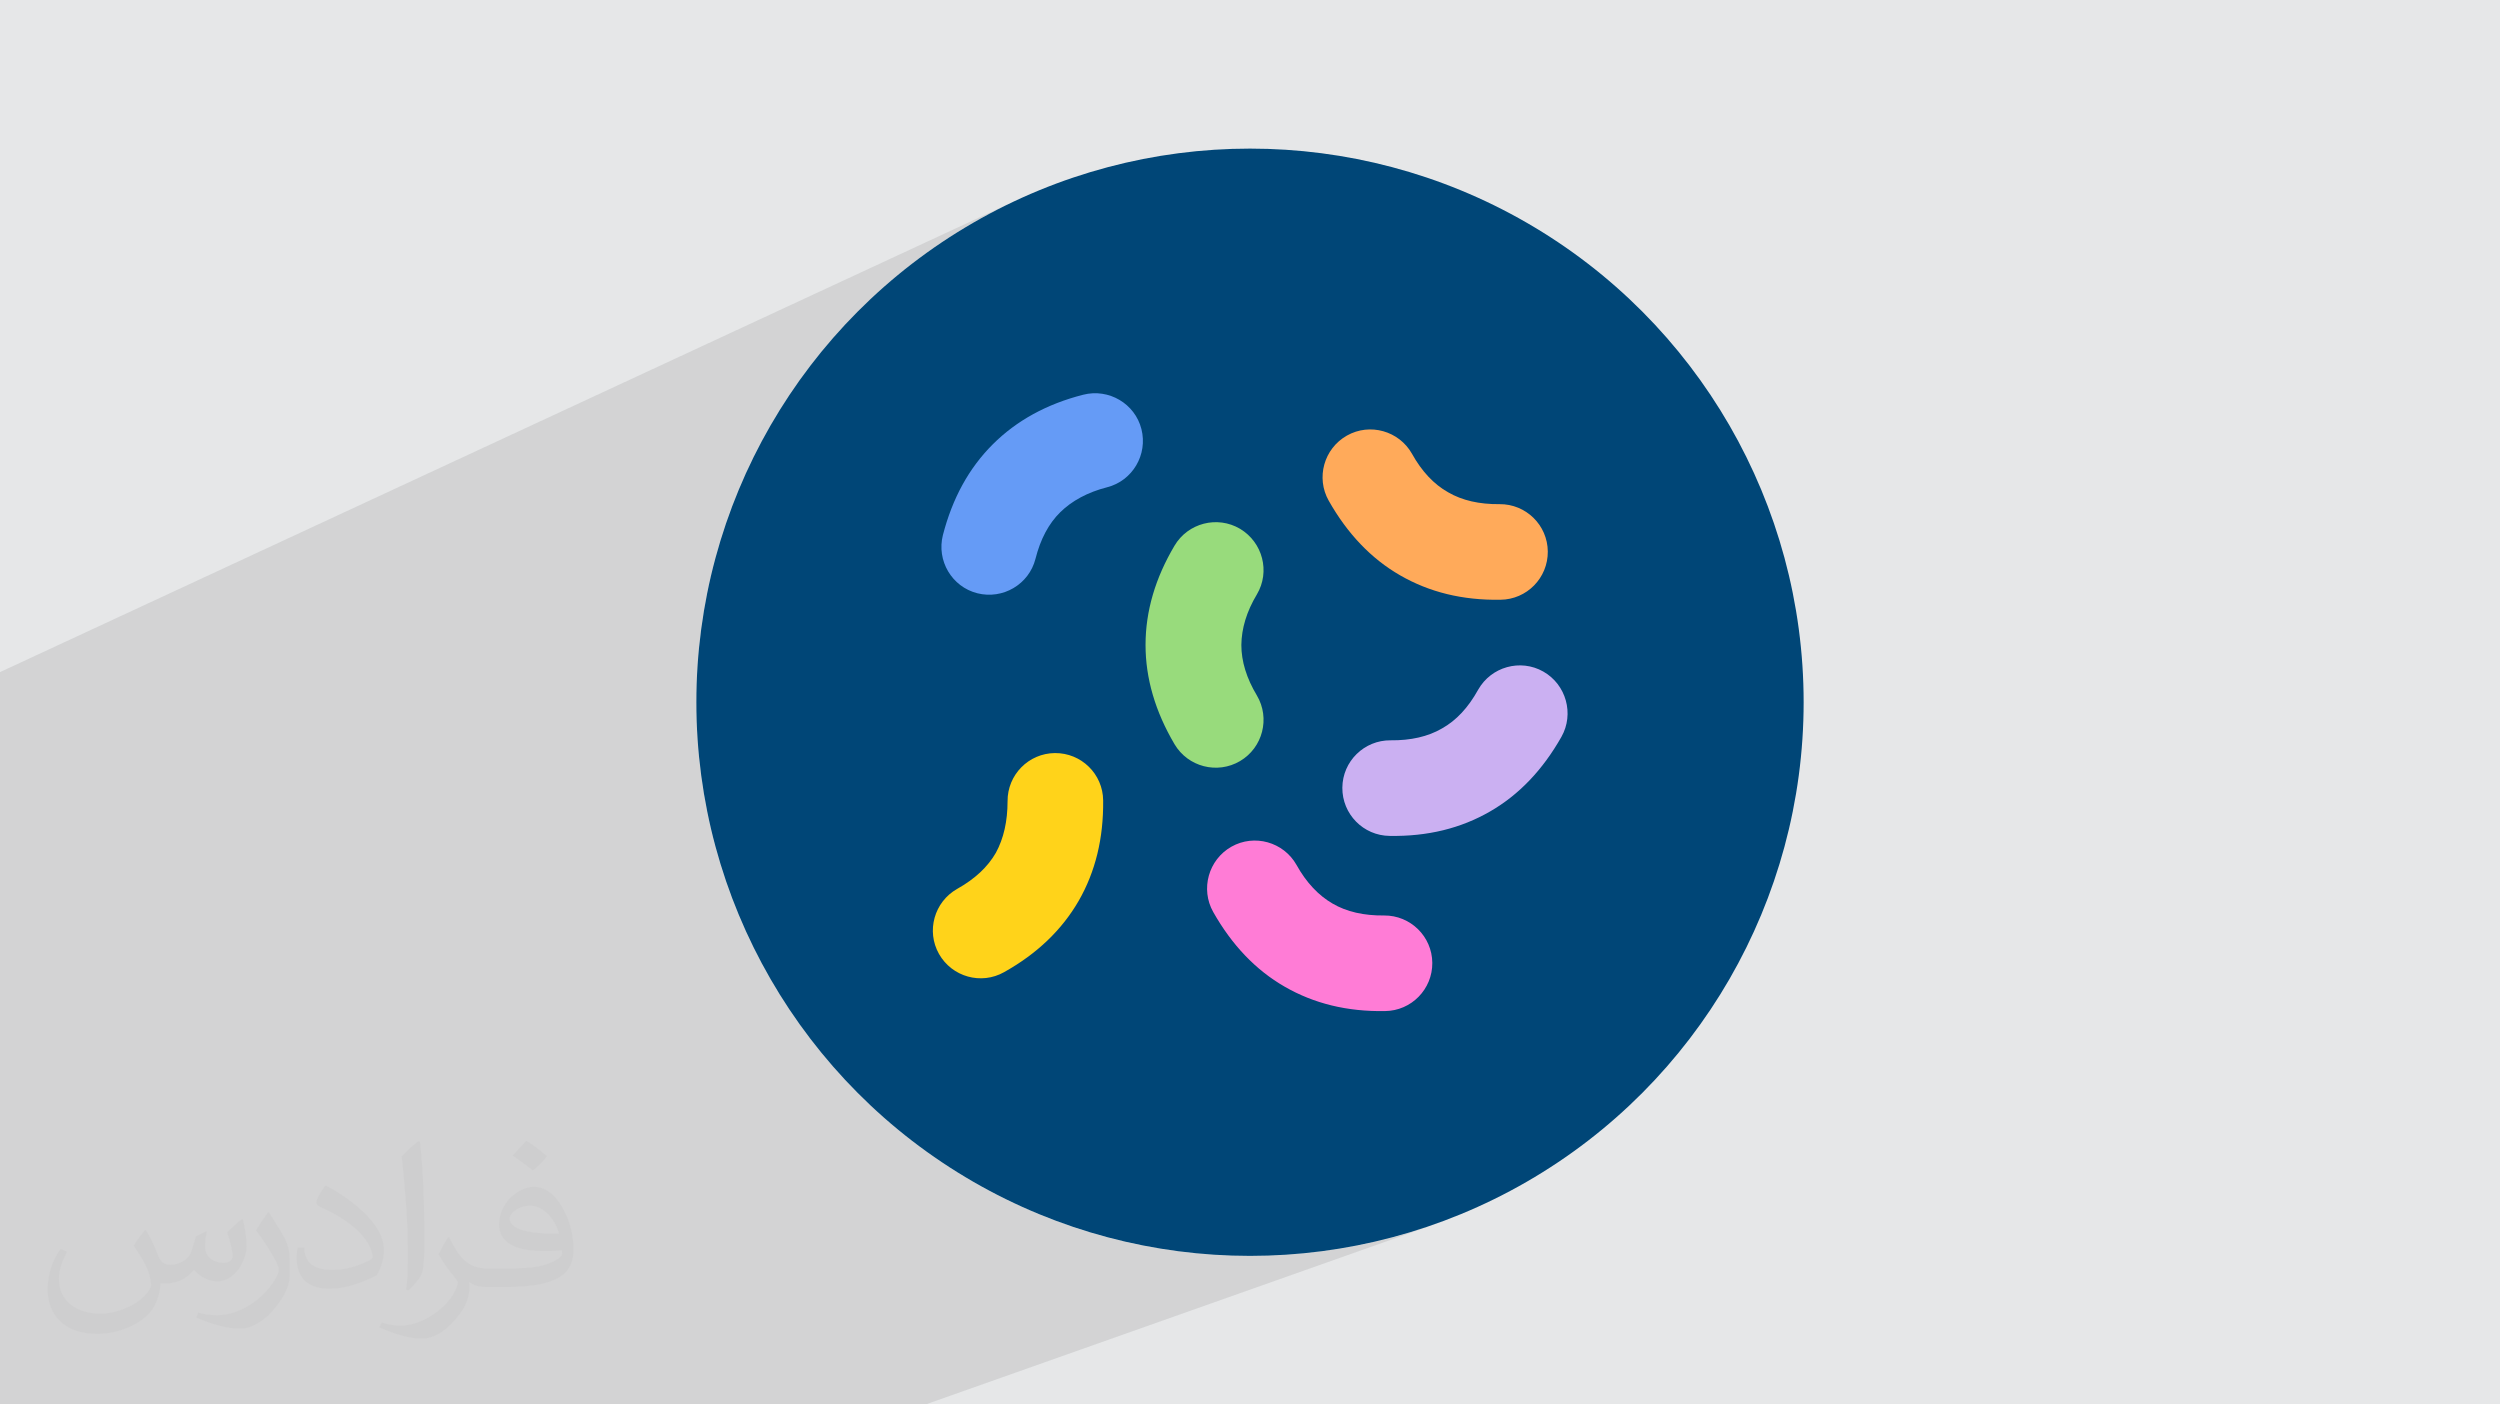 <?xml version="1.0" encoding="UTF-8"?>
<!DOCTYPE svg PUBLIC "-//W3C//DTD SVG 1.0//EN" "http://www.w3.org/TR/2001/REC-SVG-20010904/DTD/svg10.dtd">
<!-- Creator: CorelDRAW -->
<svg xmlns="http://www.w3.org/2000/svg" xml:space="preserve" width="94.192mm" height="52.917mm" version="1.0" style="shape-rendering:geometricPrecision; text-rendering:geometricPrecision; image-rendering:optimizeQuality; fill-rule:evenodd; clip-rule:evenodd"
viewBox="0 0 9404.92 5283.66"
 xmlns:xlink="http://www.w3.org/1999/xlink"
 xmlns:xodm="http://www.corel.com/coreldraw/odm/2003">
 <defs>
  <style type="text/css">
   <![CDATA[
    .fil3 {fill:#004677;fill-rule:nonzero}
    .fil5 {fill:#659BF6;fill-rule:nonzero}
    .fil4 {fill:#98DB7C;fill-rule:nonzero}
    .fil7 {fill:#CBB0F2;fill-rule:nonzero}
    .fil9 {fill:#FF7CD6;fill-rule:nonzero}
    .fil6 {fill:#FFAA5A;fill-rule:nonzero}
    .fil8 {fill:#FFD31A;fill-rule:nonzero}
    .fil2 {fill:#373435;fill-opacity:0.031}
    .fil1 {fill:#2B2A29;fill-opacity:0.102}
    .fil0 {fill:#E6E7E8}
   ]]>
  </style>
 </defs>
 <g id="Layer_x0020_1">
  <polygon class="fil0" points="-0,0 9404.92,0 9404.92,5283.66 -0,5283.66 "/>
  <polygon class="fil1" points="3481.6,5283.66 -0,5283.66 -0,2528.41 3799.49,764.43 3709.68,810.43 3622.47,860.59 3537.96,914.76 3456.3,972.83 3377.62,1034.65 3302.05,1100.12 3229.71,1169.08 3160.75,1241.42 3095.28,1316.99 3033.46,1395.67 2975.39,1477.33 2921.22,1561.84 2871.06,1649.05 2825.06,1738.86 2783.36,1831.12 2746.06,1925.7 2713.32,2022.48 2685.25,2121.31 2662,2222.08 2643.68,2324.64 2630.44,2428.88 2622.39,2534.65 2619.68,2641.83 2622.39,2749.01 2630.44,2854.78 2643.68,2959.02 2662,3061.58 2685.25,3162.35 2713.32,3261.18 2746.06,3357.96 2783.36,3452.54 2825.06,3544.8 2871.06,3634.61 2921.22,3721.83 2975.39,3806.33 3033.46,3887.99 3095.28,3966.67 3160.75,4042.24 3229.71,4114.58 3302.05,4183.54 3377.62,4249.01 3456.3,4310.83 3537.96,4368.91 3622.47,4423.07 3709.68,4473.23 3799.49,4519.23 3891.75,4560.94 3986.33,4598.23 4083.11,4630.97 4181.94,4659.04 4282.71,4682.29 4385.27,4700.61 4489.51,4713.85 4595.28,4721.9 4702.46,4724.61 4809.64,4721.9 4915.41,4713.85 5019.65,4700.61 5122.22,4682.29 5222.98,4659.04 5321.81,4630.97 5418.59,4598.23 "/>
  <path class="fil2" d="M548.54 4627.69c17.95,27.21 29.6,53.36 40.96,82.43 8.45,16.91 12.93,48.09 52.57,48.09 11.61,0 28.28,-3.42 43.06,-11.61 16.63,-8.73 29.32,-21.94 35.94,-42l15.85 -53.36 38.57 -19.02 2.64 2.64c-5.27,20.09 -6.59,39.36 -6.59,54.43 0,44.63 38.57,61.56 69.22,61.56 17.95,0 34.09,-8.73 34.09,-25.11 0,-21.13 -8.98,-57.06 -20.62,-89.29 17.95,-17.95 35.94,-35.94 56.53,-50.47l3.17 1.6c8.98,38.04 14,75.56 14,100.66 0,24.57 -10.83,51.79 -19.81,69.49 -18.49,34.87 -51.25,62.62 -90.87,62.62 -30.1,0 -63.65,-15.07 -86.66,-43.06l-1.32 0c-21.66,26.96 -55.22,51.25 -108.86,51.25l-16.63 0c-2.64,35.41 -10.29,60.49 -21.94,82.95 -31.95,62.34 -126.81,106.47 -216.1,106.47 -124.17,0 -186.51,-71.59 -186.51,-166.96 0,-58.91 19.27,-113.6 48.88,-152.42l24.29 10.04c-18.49,35.41 -30.91,68.68 -30.91,101.45 0,89.29 72.66,131.83 156.4,131.83 77.68,0 173.83,-49.41 191.28,-106.72 -6.59,-62.62 -30.1,-91.93 -66.04,-148.99 10.83,-19.02 24.83,-38.04 42.28,-58.38l3.17 0 0 0 0 0 -0.02 -0.09zm1432.13 -336.04c26.15,16.39 51.79,35.66 76.87,57.85 -14,19.81 -31.45,37.79 -53.11,53.64 -25.11,-20.34 -50.19,-37.79 -75.84,-56.27 17.42,-19.55 34.62,-38.29 52.04,-55.22l0 0 0 0 0 0 0 0 0 0 0.03 0zm13.47 244.11c-42.28,0 -76.87,27.75 -76.87,48.34 0,44.13 84.53,57.85 185.72,57.31 -12.68,-51.79 -57.06,-105.68 -108.86,-105.68l0.01 0.03zm-94.86 236.19c54.96,0 103.04,-1.6 139.74,-10.83 40.96,-10.29 75.56,-30.91 75.56,-45.17 0,-3.7 0,-8.19 -1.32,-11.89 -22.98,2.11 -49.41,2.11 -72.38,2.11 -74.49,0 -131.55,-16.91 -154.02,-58.66 -5.55,-11.61 -9.51,-24.57 -9.51,-39.36 0,-40.43 17.42,-79.79 48.09,-107 25.61,-22.45 53.89,-36.44 82.67,-36.44 52.04,0 93.51,41.75 122.57,107.54 15.85,35.94 26.68,77.4 26.68,129.72 0,34.87 -9.51,64.19 -31.17,85.85 -40.43,39.11 -114.92,53.89 -229.04,53.89l-51.79 0 0 0 -13.47 0c-28.28,0 -48.62,-5.02 -64.72,-17.42l-2.64 0c0.79,6.59 1.32,12.93 1.32,19.02 0,25.61 -8.45,58.38 -25.61,84.53 -50.72,75.3 -105.68,108.04 -153.24,108.04 -48.09,0 -107,-18.49 -160.11,-42.54l9.51 -18.49c17.17,7.13 40.96,11.89 73.7,11.89 85.85,0 198.66,-82.43 212.66,-163 -3.17,-6.59 -8.98,-15.32 -17.17,-24.57 -25.11,-29.85 -40.96,-54.68 -55.75,-80.83 12.68,-25.11 24.29,-45.17 35.13,-63.4l4.49 -0.53c36.72,74.77 69.99,117.55 144.23,117.55l11.61 0 0 0 53.89 0 0 0 0 0 0 0 0 0 0 0 0.09 0.01zm-371.98 79c6.34,-34.34 6.87,-72.91 6.87,-108.86l0 -53.36c0,-99.6 -12.68,-244.36 -22.98,-338.68 17.95,-19.27 43.06,-42 62.87,-57.31l5.81 1.6c13.47,118.62 16.63,256 16.63,383.06 0,33.3 -1.32,65.79 -4.49,89.55 -1.85,30.1 -19.27,52.83 -56.53,87.7l-8.19 -3.7zm-382.8 -157.19c1.85,46.77 24.83,83.49 105.15,83.49 49.93,0 92.19,-12.93 138.96,-35.13 8.45,-3.7 12.93,-8.73 12.93,-12.93 0,-29.32 -22.45,-68.15 -60.23,-103.55 -36.72,-33.3 -85.34,-62.62 -130.76,-82.18 -15.6,-6.59 -20.62,-13.47 -20.62,-20.09 0,-13.47 17.95,-41.75 32.77,-62.09l5.02 -0.53c52.04,27.21 110.17,67.64 153.24,112.53 39.11,41.47 63.4,83.49 63.4,129.19 0,33.81 -10.29,65.51 -26.96,95.11 -57.06,28.79 -117.83,50.72 -178.06,50.72 -73.17,0 -123.1,-34.34 -123.1,-114.92 0,-8.73 0,-22.19 3.17,-39.64l25.11 0 0 0 0 0 0 0 0 0 0 0 -0.02 0zm-132.37 -132.9l45.45 73.45c16.63,27.21 32.23,56.81 32.23,103.55l0 59.7c0,48.34 -30.91,100.13 -80.83,151.38 -39.11,34.62 -73.7,49.41 -105.68,49.41 -47.55,0 -101.98,-14.79 -164.85,-41.75l7.13 -18.49c19.81,5.27 42.79,9.77 71.06,9.77 90.36,-0.53 182.8,-66.57 225.08,-147.15 5.02,-9.26 6.87,-17.95 6.87,-24.04 0,-9.26 -5.02,-19.55 -8.98,-28.79 -22.98,-43.31 -48.62,-82.95 -76.87,-119.68 14.79,-23.25 29.6,-45.7 45.7,-67.9l3.7 0.53 0 0 0 0 0 0 0 0 0 0 -0.02 0.01z"/>
  <circle class="fil3" cx="4702.46" cy="2641.83" r="2082.78"/>
  <path id="_291017760" class="fil4" d="M4728.5 2235.86c50.43,-85.43 21.97,-195.26 -63.46,-246.52 -85.43,-50.44 -196.07,-21.97 -246.52,63.45 -72.41,122.05 -109.02,246.52 -109.02,373.44 0,126.1 36.61,250.58 109.02,373.43 50.44,85.42 161.09,113.9 246.52,63.45 85.42,-50.43 113.9,-161.09 63.46,-246.52 -39.06,-65.08 -58.58,-128.55 -58.58,-190.37 0.81,-61.84 19.52,-125.3 58.58,-190.38z"/>
  <path id="_291018288" class="fil5" d="M4164.67 1833.12c96,-24.4 153.77,-122.85 129.36,-218.85 -24.4,-96 -122.85,-153.77 -218.85,-129.36 -137.5,34.99 -251.4,97.63 -340.89,187.13 -89.49,89.49 -151.33,202.57 -187.13,340.88 -24.4,96 33.36,194.45 129.36,218.86 96,24.41 194.45,-33.36 218.85,-129.36 18.71,-74.04 49.63,-132.61 93.57,-175.73 43.11,-42.31 102.51,-74.85 175.73,-93.56l-0.01 0z"/>
  <path id="_291018216" class="fil6" d="M5311.84 1707.03c-48.82,-86.24 -158.65,-117.16 -244.89,-68.35 -86.24,48.82 -117.16,158.65 -68.35,244.89 69.97,123.67 159.47,218.04 268.48,280.69 109.83,63.46 235.13,94.38 377.51,91.94 99.26,-0.82 178.99,-82.18 178.18,-181.44 -0.82,-99.25 -82.18,-178.98 -181.44,-178.17 -75.67,0.81 -140.75,-13.83 -193.64,-44.75 -53.7,-30.1 -99.25,-78.91 -135.86,-144.81l0 0z"/>
  <path id="_291018336" class="fil7" d="M5560.79 2594.64c48.82,-86.24 158.65,-117.15 244.89,-68.34 86.24,48.81 117.16,159.46 68.35,245.7 -69.97,123.66 -159.47,218.04 -268.48,280.69 -109.84,63.46 -235.13,94.38 -377.51,91.94 -99.26,-0.82 -178.99,-82.18 -178.18,-181.44 0.82,-99.26 82.18,-178.99 181.44,-178.17 75.66,0.81 140.75,-13.84 193.63,-44.75 53.7,-30.1 98.45,-78.1 135.87,-145.63l0 0z"/>
  <path id="_291017832" class="fil8" d="M3790.43 3014.46c-0.82,-99.26 78.92,-180.63 178.18,-181.44 99.25,-0.81 180.62,78.92 181.43,178.18 1.63,142.37 -29.29,268.48 -91.93,377.5 -63.46,109.83 -157.03,199.33 -280.7,268.48 -86.24,48.82 -196.07,17.9 -244.89,-68.34 -48.82,-86.24 -17.89,-196.07 68.35,-244.89 66.71,-37.42 114.72,-82.18 145.63,-135.86 29.29,-53.7 43.93,-118.79 43.93,-193.64l0 0z"/>
  <path id="_291018264" class="fil9" d="M4877.38 3253.64c-48.81,-86.24 -158.65,-117.15 -244.89,-68.34 -86.24,48.82 -117.15,159.46 -68.34,245.7 69.96,123.67 159.46,218.04 268.48,280.69 109.83,63.46 235.12,94.38 377.51,91.94 99.25,-0.82 178.98,-82.18 178.17,-181.44 -0.81,-99.25 -82.18,-178.98 -181.43,-178.17 -75.67,0.81 -140.76,-13.83 -193.64,-44.75 -52.07,-30.1 -98.44,-78.1 -135.86,-145.63l-0.01 0z"/>
 </g>
</svg>
